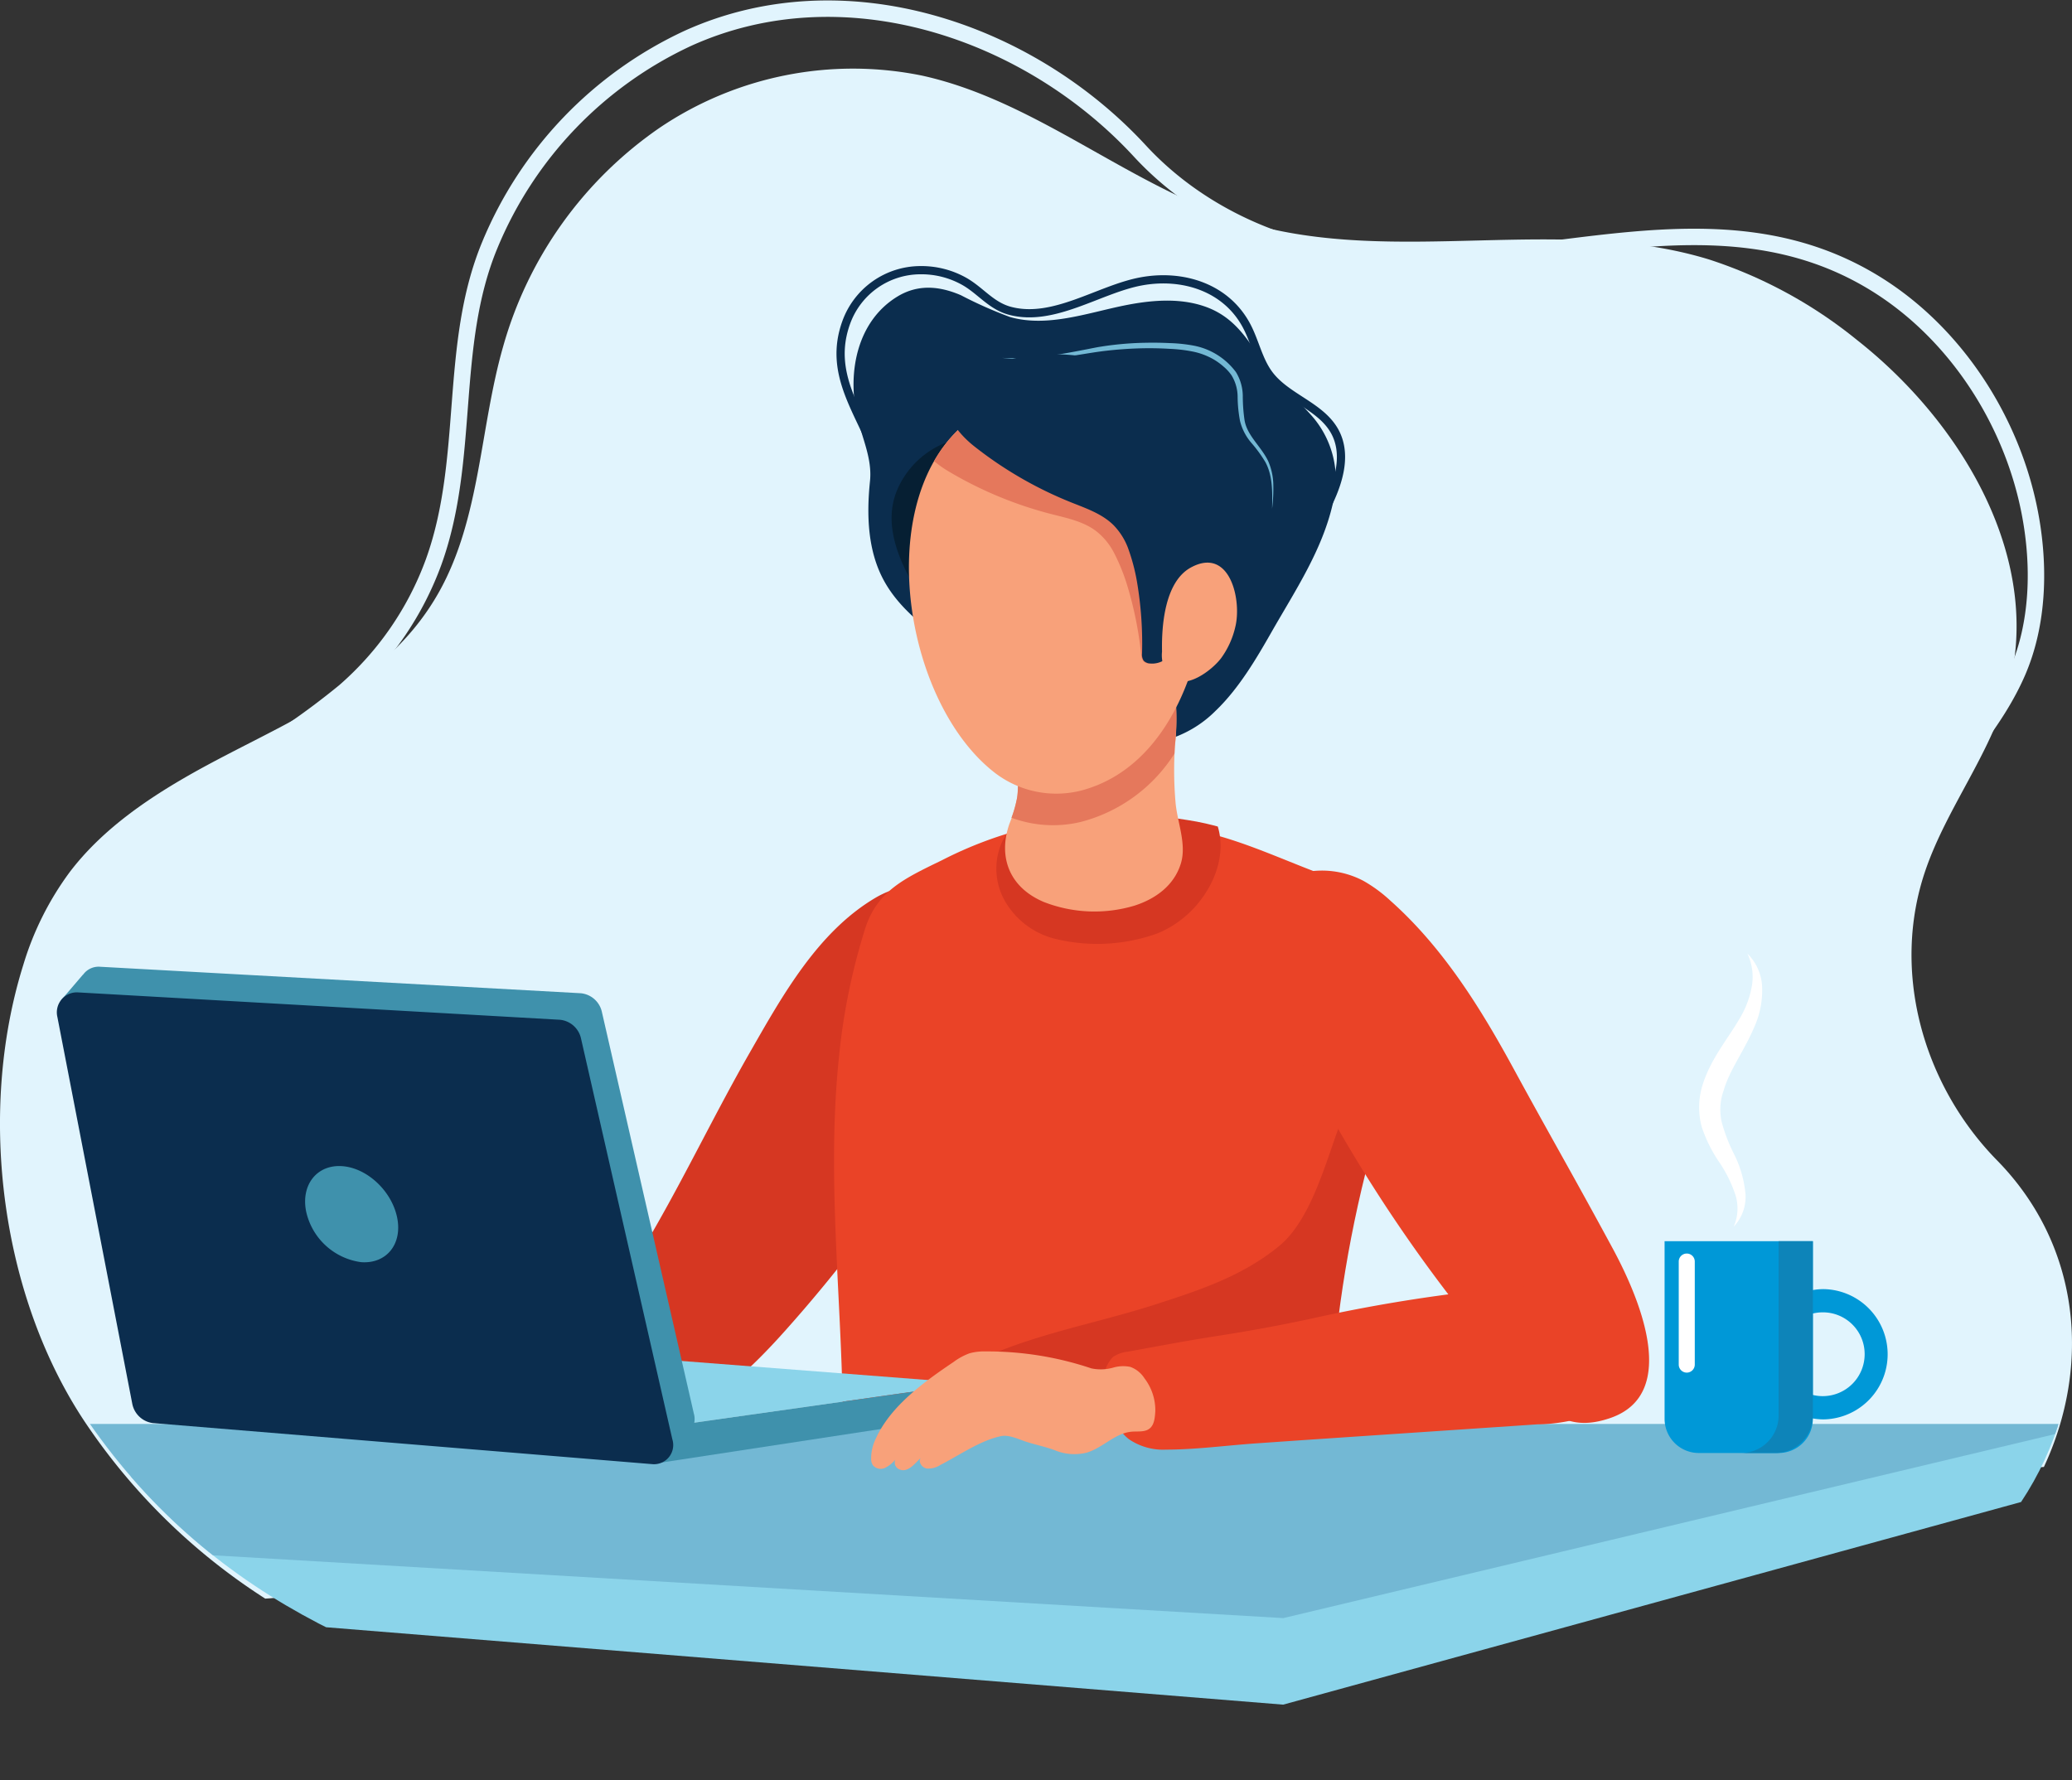 <svg xmlns="http://www.w3.org/2000/svg" xmlns:xlink="http://www.w3.org/1999/xlink" width="252.151" height="216.665" viewBox="0 0 252.151 216.665">
  <rect x="0" y="0" width="252.151" height="216.665" fill="#333333" stroke="none"/>
  <defs>
    <clipPath id="clip-path">
      <path id="Clip_13" data-name="Clip 13" d="M24.015.772A48.888,48.888,0,0,0,13.159,4.806h0C8.554,7.038,5.274,8.537,3.8,13.125h0A77.062,77.062,0,0,0,.609,28.7h0c-1.625,15.385.524,30.809.473,46.2h0a8.751,8.751,0,0,0,.789,4.448h0c1.521,2.681,5.653,2.719,8.629,2.715h0l29.429-.044h0a58.384,58.384,0,0,1,11.031,1.1h0a7.078,7.078,0,0,0,7.54-3.406h0c1.465-2.44,1.576-5.291,1.733-8.033h0A150.764,150.764,0,0,1,65.487,40h0c.816-2.942,2.248-6.79,3.36-10.836h0c1.845-6.712,2.8-13.579-1.379-18.151h0c-1.888-2.065-5.253-3.5-8.005-4.525h0C54.093,4.492,48.6,1.812,42.855.943h0A73.869,73.869,0,0,0,31.923,0h0a37.407,37.407,0,0,0-7.908.772" transform="translate(0.403 0.211)" fill="none"/>
    </clipPath>
    <clipPath id="clip-path-3">
      <path id="Clip_25" data-name="Clip 25" d="M80.253,7.221a47.93,47.93,0,0,0-19.03,26.527h0c-2.837,9.878-2.748,20.728-7.779,29.7h0C46.736,75.416,33.549,79.589,22.355,86.068h0c-5.211,3.015-10.219,6.591-13.865,11.367h0a36.523,36.523,0,0,0-5.65,11.243h0c-5.68,18.044-2.753,40.668,7.983,56.148h0c15.388,22.186,37.959,30.983,63.54,36.123h0a378.24,378.24,0,0,0,87.47,7.176h0c10.022-.346,20.184-.781,30.072-2.508h0c21.374-3.755,41.655-12.476,54.028-31.09h0c8.8-13.237,8.628-30.431-2.9-42.135h0c-8.993-9.131-12.949-22.908-8.7-35.2h0c2.6-7.517,7.823-13.98,9.986-21.63h0c4.463-15.8-5.4-32.5-18.364-42.652h0a55.978,55.978,0,0,0-17.962-9.732h0c-9.11-2.782-18.73-2.54-28.353-2.3h0c-9.476.238-18.956.476-27.955-2.174h0C137.773,14.605,126.35,3.956,112.173.876h0A38.954,38.954,0,0,0,103.9,0h0A42.948,42.948,0,0,0,80.253,7.221Z" transform="translate(0.693 0.65)" fill="none"/>
    </clipPath>
  </defs>
  <g id="Group_4" data-name="Group 4" transform="translate(-105.692 -64.335)">
    <g id="Group_72" data-name="Group 72" transform="translate(105 65)">
      <g id="Group_11" data-name="Group 11" transform="translate(0 7)">
        <path id="Fill_1" data-name="Fill 1" d="M248.731,170.229c5.793-12.4,4.436-26.989-5.7-37.318-8.992-9.167-12.949-23-8.7-35.339,2.6-7.546,7.824-14.035,9.986-21.716,4.463-15.858-5.4-32.626-18.364-42.819a55.9,55.9,0,0,0-17.961-9.771c-18.082-5.543-38.172.872-56.308-4.489-13.914-4.113-25.336-14.8-39.512-17.9A42.046,42.046,0,0,0,80.253,7.25a48.112,48.112,0,0,0-19.03,26.631C58.385,43.8,58.475,54.691,53.444,63.7,46.736,75.713,33.549,79.9,22.355,86.406c-5.211,3.028-10.219,6.618-13.865,11.413a36.723,36.723,0,0,0-5.65,11.288c-5.68,18.115-2.753,40.829,7.983,56.369a75.115,75.115,0,0,0,21.453,20.778" transform="translate(0.692 0.653)" fill="#e1f4fd"/>
        <path id="Fill_3" data-name="Fill 3" d="M44.136,51.421a13.836,13.836,0,0,1-6.527,3.742c-4.839,1.1-9.385-1.022-13.422-3.471-4.314-2.618-8.616-5.27-12.685-8.257-2.909-2.137-5.888-4.406-7.7-7.6-2.1-3.7-2.225-8.151-1.8-12.282C2.3,20.733.98,18.2.4,15.511-.731,10.274.426,4.091,5.319,1.088c2.5-1.534,5.111-1.307,7.74-.179a51.2,51.2,0,0,0,6,2.664c4.49,1.273,9.36-.48,13.757-1.383,3.185-.654,6.667-1,9.807.052,3.5,1.168,5.158,3.72,7.067,6.675,1.632,2.525,4.107,4.431,6.077,6.677a11.763,11.763,0,0,1,2.556,10.7c-1.3,5.692-4.584,10.585-7.434,15.579-1.821,3.193-3.947,6.84-6.755,9.553" transform="translate(104.562 27.353)" fill="#0b2d4e"/>
        <path id="Fill_5" data-name="Fill 5" d="M37.4,32.8c5.812-8.94,9.428-19.911,4.378-30A4.435,4.435,0,0,0,39.562.3c-2.338-.776-5.51.058-7.543,1.249-7.052,4.129-11.367,11.9-15.328,18.816C12.575,27.548,9,35.026,4.864,42.2A40.013,40.013,0,0,0,.6,51.276a14.334,14.334,0,0,0,.2,8.836c4.643,11.967,17.41-2.692,21.3-7.12A177.153,177.153,0,0,0,37.4,32.8" transform="translate(75.282 100.017)" fill="#d63722"/>
        <path id="Fill_7" data-name="Fill 7" d="M32.447,33.092a7.585,7.585,0,0,1-2.169,1.627,9.483,9.483,0,0,1-6.915.3,22.438,22.438,0,0,1-6.22-3.338C11.921,28,5.463,23.131,2.355,17.47.439,13.98-.983,9.861.851,6.052A10.65,10.65,0,0,1,9.289.019a1.686,1.686,0,0,1,.886.088,1.776,1.776,0,0,1,.682.739,55.418,55.418,0,0,0,3.99,6.5,23.793,23.793,0,0,0,6.3,5.188c3.828,2.318,8.031,4.029,11.632,6.686,2.6,1.919,2.668,6.237,2.035,9.232a9.8,9.8,0,0,1-2.363,4.644" transform="translate(109.196 45.532)" fill="#061f33"/>
        <path id="Fill_9" data-name="Fill 9" d="M68.663,29.137C70.5,22.431,71.458,15.569,67.288,11,65.4,8.938,62.049,7.5,59.3,6.481,53.949,4.488,48.474,1.81,42.74.941,36.7.026,29.974-.538,23.95.771A48.659,48.659,0,0,0,13.124,4.8C8.531,7.031,5.26,8.53,3.786,13.113A77.178,77.178,0,0,0,.606,28.675c-1.62,15.372.524,30.783.472,46.162a8.746,8.746,0,0,0,.787,4.443C3.382,81.959,7.5,82,10.47,81.993l29.35-.044a58.134,58.134,0,0,1,11,1.1,7.054,7.054,0,0,0,7.52-3.4c1.46-2.438,1.572-5.286,1.729-8.026a150.839,150.839,0,0,1,5.241-31.655c.814-2.94,2.242-6.784,3.351-10.827" transform="translate(102.192 92.239)" fill="#ea4327"/>
      </g>
      <g id="Group_18" data-name="Group 18" transform="translate(102 98)">
        <g id="Group_14" data-name="Group 14">
          <path id="Clip_13-2" data-name="Clip 13" d="M24.015.772A48.888,48.888,0,0,0,13.159,4.806h0C8.554,7.038,5.274,8.537,3.8,13.125h0A77.062,77.062,0,0,0,.609,28.7h0c-1.625,15.385.524,30.809.473,46.2h0a8.751,8.751,0,0,0,.789,4.448h0c1.521,2.681,5.653,2.719,8.629,2.715h0l29.429-.044h0a58.384,58.384,0,0,1,11.031,1.1h0a7.078,7.078,0,0,0,7.54-3.406h0c1.465-2.44,1.576-5.291,1.733-8.033h0A150.764,150.764,0,0,1,65.487,40h0c.816-2.942,2.248-6.79,3.36-10.836h0c1.845-6.712,2.8-13.579-1.379-18.151h0c-1.888-2.065-5.253-3.5-8.005-4.525h0C54.093,4.492,48.6,1.812,42.855.943h0A73.869,73.869,0,0,0,31.923,0h0a37.407,37.407,0,0,0-7.908.772" transform="translate(0.403 0.211)" fill="none"/>
          <g id="Group_14-2" data-name="Group 14" clip-path="url(#clip-path)">
            <path id="Fill_12" data-name="Fill 12" d="M25.583,12.4c2.077-3.337,2.548-7.508-.172-10.723C24.167.206,21.968.041,20.086.007A46.819,46.819,0,0,0,9.068,1.123C5.631,1.891,2.127,3.192.638,6.508a7.971,7.971,0,0,0,.737,7.565,9.738,9.738,0,0,0,5.968,4.119A21.568,21.568,0,0,0,19.7,17.457a12.736,12.736,0,0,0,5.88-5.058" transform="translate(19.934 -2.549)" fill="#d63722"/>
          </g>
        </g>
        <g id="Group_17" data-name="Group 17">
          <path id="Clip_16-2" data-name="Clip 16" d="M24.015.772A48.888,48.888,0,0,0,13.159,4.806h0C8.554,7.038,5.274,8.537,3.8,13.125h0A77.062,77.062,0,0,0,.609,28.7h0c-1.625,15.385.524,30.809.473,46.2h0a8.751,8.751,0,0,0,.789,4.448h0c1.521,2.681,5.653,2.719,8.629,2.715h0l29.429-.044h0a58.384,58.384,0,0,1,11.031,1.1h0a7.078,7.078,0,0,0,7.54-3.406h0c1.465-2.44,1.576-5.291,1.733-8.033h0A150.764,150.764,0,0,1,65.487,40h0c.816-2.942,2.248-6.79,3.36-10.836h0c1.845-6.712,2.8-13.579-1.379-18.151h0c-1.888-2.065-5.253-3.5-8.005-4.525h0C54.093,4.492,48.6,1.812,42.855.943h0A73.869,73.869,0,0,0,31.923,0h0a37.407,37.407,0,0,0-7.908.772" transform="translate(0.403 0.211)" fill="none"/>
          <g id="Group_17-2" data-name="Group 17" clip-path="url(#clip-path)">
            <path id="Fill_15" data-name="Fill 15" d="M2.807,49.585a47.9,47.9,0,0,0,12.57,3.507,172.534,172.534,0,0,0,36.532,1.847c2.609-.124,5.438-.383,7.363-2.143a10.1,10.1,0,0,0,2.586-5.112c1.635-6.392,1.612-13.073,1.578-19.669q-.04-7.72-.078-15.441c-.01-1.791,1.158-12.7-1.64-12.573a1.59,1.59,0,0,0-.823.344,9.2,9.2,0,0,0-2.758,4.229c-2.039,4.943-3.751,12.857-8,16.319-4.457,3.635-9.592,5.327-14.994,7.07C25.78,30.987,15.33,32.3,7.4,38.522c-1.322,1.037-2.581,2.185-3.8,3.336C2.49,42.893.979,43.965.32,45.413-.707,47.669.9,48.691,2.807,49.585" transform="translate(4.181 32.131)" fill="#d63722"/>
          </g>
        </g>
      </g>
      <g id="Group_23" data-name="Group 23" transform="translate(122 41)">
        <path id="Fill_19" data-name="Fill 19" d="M0,1.846C3.928,2.121,7.754,1.3,11.6.552A38.78,38.78,0,0,1,17.48.009q1.477-.03,2.956.043a18.586,18.586,0,0,1,2.97.323,8.352,8.352,0,0,1,5.06,3.211,5.685,5.685,0,0,1,.829,2.948,20.42,20.42,0,0,0,.21,2.875c.293,1.881,1.978,3.165,2.865,4.972a7.48,7.48,0,0,1,.639,2.9,20.158,20.158,0,0,1-.148,2.934c.038-1.931.1-3.976-.812-5.672a16.352,16.352,0,0,0-1.7-2.337,6.506,6.506,0,0,1-1.391-2.675,16.584,16.584,0,0,1-.292-2.957,5.037,5.037,0,0,0-.752-2.618,5.349,5.349,0,0,0-.927-1.017A7.947,7.947,0,0,0,25.858,2.1a8.382,8.382,0,0,0-2.608-1.011A17.971,17.971,0,0,0,20.4.749Q18.946.661,17.489.675a46.892,46.892,0,0,0-5.8.433c-1.915.279-3.858.658-5.813.832A25.829,25.829,0,0,1,0,1.846" transform="translate(0.638 0.044)" fill="#73b8d4"/>
        <path id="Fill_21" data-name="Fill 21" d="M38.924,38.056q2.217,4,4.39,8.02c2.928,5.45,8.365,17.562-.338,20.554-4.385,1.508-6.894.034-9.792-3.159A184.545,184.545,0,0,1,5.457,23.335C2.7,17.929-4.624,3.842,4.271.623a10.812,10.812,0,0,1,8.676.634,17.507,17.507,0,0,1,3.29,2.426c6.418,5.72,10.99,13.1,15.056,20.585,2.513,4.626,5.086,9.2,7.632,13.788" transform="translate(31.681 64.296)" fill="#ea4327"/>
      </g>
      <g id="Group_30" data-name="Group 30" transform="translate(0 7)">
        <g id="Group_26" data-name="Group 26">
          <path id="Clip_25-2" data-name="Clip 25" d="M80.253,7.221a47.93,47.93,0,0,0-19.03,26.527h0c-2.837,9.878-2.748,20.728-7.779,29.7h0C46.736,75.416,33.549,79.589,22.355,86.068h0c-5.211,3.015-10.219,6.591-13.865,11.367h0a36.523,36.523,0,0,0-5.65,11.243h0c-5.68,18.044-2.753,40.668,7.983,56.148h0c15.388,22.186,37.959,30.983,63.54,36.123h0a378.24,378.24,0,0,0,87.47,7.176h0c10.022-.346,20.184-.781,30.072-2.508h0c21.374-3.755,41.655-12.476,54.028-31.09h0c8.8-13.237,8.628-30.431-2.9-42.135h0c-8.993-9.131-12.949-22.908-8.7-35.2h0c2.6-7.517,7.823-13.98,9.986-21.63h0c4.463-15.8-5.4-32.5-18.364-42.652h0a55.978,55.978,0,0,0-17.962-9.732h0c-9.11-2.782-18.73-2.54-28.353-2.3h0c-9.476.238-18.956.476-27.955-2.174h0C137.773,14.605,126.35,3.956,112.173.876h0A38.954,38.954,0,0,0,103.9,0h0A42.948,42.948,0,0,0,80.253,7.221Z" transform="translate(0.693 0.65)" fill="none"/>
          <g id="Group_26-2" data-name="Group 26" clip-path="url(#clip-path-3)">
            <path id="Fill_24" data-name="Fill 24" d="M162.008,34.162,0,21.059V6.942L261.114,0V6.942Z" transform="translate(-5.163 165.649)" fill="#8bd4ea"/>
          </g>
        </g>
        <g id="Group_29" data-name="Group 29">
          <path id="Clip_28-2" data-name="Clip 28" d="M80.253,7.221a47.93,47.93,0,0,0-19.03,26.527h0c-2.837,9.878-2.748,20.728-7.779,29.7h0C46.736,75.416,33.549,79.589,22.355,86.068h0c-5.211,3.015-10.219,6.591-13.865,11.367h0a36.523,36.523,0,0,0-5.65,11.243h0c-5.68,18.044-2.753,40.668,7.983,56.148h0c15.388,22.186,37.959,30.983,63.54,36.123h0a378.24,378.24,0,0,0,87.47,7.176h0c10.022-.346,20.184-.781,30.072-2.508h0c21.374-3.755,41.655-12.476,54.028-31.09h0c8.8-13.237,8.628-30.431-2.9-42.135h0c-8.993-9.131-12.949-22.908-8.7-35.2h0c2.6-7.517,7.823-13.98,9.986-21.63h0c4.463-15.8-5.4-32.5-18.364-42.652h0a55.978,55.978,0,0,0-17.962-9.732h0c-9.11-2.782-18.73-2.54-28.353-2.3h0c-9.476.238-18.956.476-27.955-2.174h0C137.773,14.605,126.35,3.956,112.173.876h0A38.954,38.954,0,0,0,103.9,0h0A42.948,42.948,0,0,0,80.253,7.221Z" transform="translate(0.693 0.65)" fill="none"/>
          <g id="Group_29-2" data-name="Group 29" clip-path="url(#clip-path-3)">
            <path id="Fill_27" data-name="Fill 27" d="M162.028,23.629,0,14.117V0H261.114Z" transform="translate(-5.164 165.649)" fill="#73b8d4"/>
          </g>
        </g>
      </g>
      <g id="Group_71" data-name="Group 71" transform="translate(7)">
        <path id="Fill_31" data-name="Fill 31" d="M11.561,6.4q1.152-.194,2.307-.373,5.618-.868,11.183-2.057A192.776,192.776,0,0,1,47.26.345q1.188-.112,2.379-.2C52.99-.11,56.5-.2,59.566,1.361s5.5,5.25,4.743,8.814a7.858,7.858,0,0,1-4.68,5.347A20.59,20.59,0,0,1,52.687,16.8l-22.9,1.541q-5.667.379-11.335.776c-3.609.251-7.273.753-10.89.756a7.374,7.374,0,0,1-4.522-1.268C1.256,17.226.186,14.281.017,11.978a4,4,0,0,1,1.095-3.39,3.858,3.858,0,0,1,1.759-.63c2.9-.525,5.787-1.073,8.69-1.561" transform="translate(128.036 155.899)" fill="#ea4327"/>
        <path id="Fill_33" data-name="Fill 33" d="M0,0,41.308,3.2,3.1,8.61Z" transform="translate(70.59 164.513)" fill="#8bd4ea"/>
        <path id="Fill_35" data-name="Fill 35" d="M38.305,0,.092,5.41,0,9.72,38.305,3.867Z" transform="translate(73.593 167.714)" fill="#3f91ac"/>
        <path id="Fill_37" data-name="Fill 37" d="M77.03,54.338,65.861,5.549a2.917,2.917,0,0,0-2.572-2.322L4.739,0A2.325,2.325,0,0,0,2.712.971L2.7.962,0,4.119l2.4-.407,9.05,46.446a2.928,2.928,0,0,0,2.58,2.329l60.59,4.889a2.337,2.337,0,0,0,2.406-3.037" transform="translate(1.088 116.998)" fill="#3f91ac"/>
        <path id="Fill_39" data-name="Fill 39" d="M11.753,52.427l60.718,4.994a2.335,2.335,0,0,0,2.417-3.028L63.784,5.656A2.92,2.92,0,0,0,61.21,3.333L2.532,0A2.433,2.433,0,0,0,.048,2.979L9.171,50.1a2.933,2.933,0,0,0,2.583,2.331" transform="translate(0.624 120.12)" fill="#0b2d4e"/>
        <path id="Fill_41" data-name="Fill 41" d="M.112,5.471A7.932,7.932,0,0,0,6.826,11.7c3.093.222,5.047-2.226,4.366-5.466S7.511.213,4.485.012-.5,2.254.112,5.471" transform="translate(30.823 141.257)" fill="#3f91ac"/>
        <path id="Fill_43" data-name="Fill 43" d="M31.255,9.834c-1.8.372-3.214,1.951-5.01,2.481a6.186,6.186,0,0,1-3.884-.285c-1.132-.424-2.283-.651-3.445-1.021-.905-.29-2.129-.9-3.1-.7-2.55.53-5.094,2.34-7.4,3.515a2.685,2.685,0,0,1-1.662.428c-.574-.108-1.051-.8-.725-1.284-.665.62-1.545,1.86-2.619,1.378a.894.894,0,0,1-.46-1.19,3.633,3.633,0,0,1-1.264,1.02A1.244,1.244,0,0,1,.2,13.837,1.456,1.456,0,0,1,0,13.1,5.545,5.545,0,0,1,.6,10.542c1.821-3.963,5.938-6.9,9.442-9.264A7.528,7.528,0,0,1,12,.22,6.9,6.9,0,0,1,13.993,0,39.714,39.714,0,0,1,26.8,2.064a5.552,5.552,0,0,0,2.76-.122,4.319,4.319,0,0,1,1.987-.057,3.425,3.425,0,0,1,1.714,1.383,6.408,6.408,0,0,1,1.323,3.988c-.072,1.063-.154,2.209-1.407,2.432-.508.091-1.031.034-1.544.088-.129.013-.255.034-.38.059" transform="translate(99.704 163.82)" fill="#f8a17a"/>
        <path id="Fill_45" data-name="Fill 45" d="M15.726,27.88c2.654-.849,4.841-2.494,5.659-5.11.744-2.374-.429-5.044-.637-7.44a45.257,45.257,0,0,1-.074-6.9,29.845,29.845,0,0,0,.015-6.457c-.186-1.21-.853-1-2.081-1.485A10.745,10.745,0,0,0,14.669,0C11.937.008,4.814-.19,3.125,2.2a6.708,6.708,0,0,0-.873,3.786c-.044,1.578-.324,3.621-.583,5.823-.115.98-.044,1.957-.195,2.93a18.309,18.309,0,0,1-.947,3.179c-1.374,3.949-.087,7.7,4.194,9.511a16.955,16.955,0,0,0,11.005.45" transform="translate(116.003 81.691)" fill="#f8a17a"/>
        <path id="Fill_47" data-name="Fill 47" d="M19.9,1.968c-.186-1.21-.852-1-2.08-1.485A10.733,10.733,0,0,0,13.876,0C11.145.008,4.022-.19,2.333,2.2A6.707,6.707,0,0,0,1.46,5.988c-.044,1.577-.324,3.621-.584,5.823-.115.98-.043,1.957-.194,2.93A13.642,13.642,0,0,1,0,17.171a14.521,14.521,0,0,0,8.4.522A19.169,19.169,0,0,0,19.838,9.363c.013-.313.023-.625.043-.938A29.8,29.8,0,0,0,19.9,1.968" transform="translate(116.781 81.691)" fill="#e5785c"/>
        <path id="Fill_49" data-name="Fill 49" d="M36.341,21.6a33.216,33.216,0,0,0-1.464-9.957C30.827-.725,15.359-3.78,6.044,5.1-4.343,15-.368,38.666,10.573,46.981a12.3,12.3,0,0,0,10.454,2.053C31.776,46.159,36.409,32.966,36.341,21.6" transform="translate(104.304 46.504)" fill="#f8a17a"/>
        <path id="Fill_51" data-name="Fill 51" d="M31.812,11.642C27.762-.725,12.294-3.78,2.979,5.1A16.863,16.863,0,0,0,0,8.957a12.427,12.427,0,0,0,1.634,1.17A47.609,47.609,0,0,0,14.26,15.4c1.907.489,3.914.891,5.477,2.086a8.06,8.06,0,0,1,2.118,2.556,23.71,23.71,0,0,1,1.566,3.786A44.843,44.843,0,0,1,25.2,32.52a1.361,1.361,0,0,0,.318.844,1.14,1.14,0,0,0,.822.233c1.715-.044,2.543-1.684,3.879-2.553.8-.523,1.606-1.056,2.369-1.636a42.225,42.225,0,0,0,.686-7.809,33.22,33.22,0,0,0-1.464-9.957" transform="translate(107.369 46.504)" fill="#e5785c"/>
        <path id="Fill_53" data-name="Fill 53" d="M21.927,23.614a23.514,23.514,0,0,1,1.061,3.956,44.832,44.832,0,0,1,.637,8.849,1.356,1.356,0,0,0,.2.878,1.146,1.146,0,0,0,.785.337c1.707.178,2.741-1.341,4.178-2.03a23.035,23.035,0,0,0,4.3-2.455c3.708-2.9,2.86-7.681,2.743-11.934a25.959,25.959,0,0,0-.821-6.94,17.041,17.041,0,0,0-3.946-6.482A25.346,25.346,0,0,0,11.149.049,16.576,16.576,0,0,0,.839,4.415c-2.23,2.248.487,5.3,2.324,6.756A47.58,47.58,0,0,0,15,18.03c1.827.731,3.765,1.389,5.16,2.775a8.06,8.06,0,0,1,1.769,2.809" transform="translate(109.048 42.452)" fill="#0b2d4e"/>
        <path id="Fill_55" data-name="Fill 55" d="M3.512.593C8.271-2,9.735,4.569,8.917,7.839A10.413,10.413,0,0,1,7.2,11.618c-1.133,1.5-4.371,3.98-6.236,2.342a4.152,4.152,0,0,1-.96-3.13C-.062,7.817.286,2.352,3.512.593" transform="translate(135.101 67.815)" fill="#f8a17a"/>
        <path id="Fill_57" data-name="Fill 57" d="M4.2,33.246A5.471,5.471,0,0,0,4.325,29.1a15.994,15.994,0,0,0-1.914-3.769A17.113,17.113,0,0,1,.317,21.084,9.1,9.1,0,0,1,.419,16c1-3.205,3.04-5.567,4.447-7.983a11.46,11.46,0,0,0,1.51-3.838A6.587,6.587,0,0,0,5.874,0a6.027,6.027,0,0,1,1.8,4.251,10.806,10.806,0,0,1-.953,4.675C5.5,11.835,3.671,14.2,2.958,16.753a6.846,6.846,0,0,0-.216,3.716,20.261,20.261,0,0,0,1.492,3.9A13.515,13.515,0,0,1,5.6,28.864a5.251,5.251,0,0,1-1.4,4.383" transform="translate(200.464 115.398)" fill="#fff"/>
        <path id="Fill_59" data-name="Fill 59" d="M13.874,25.778h-9.7A4.164,4.164,0,0,1,0,21.619V0H18.044V21.619a4.164,4.164,0,0,1-4.17,4.159" transform="translate(196.263 150.405)" fill="#0098d7"/>
        <path id="Fill_61" data-name="Fill 61" d="M7.834,15.857A7.929,7.929,0,0,1,7.834,0a7.929,7.929,0,0,1,0,15.857Zm0-13.03a5.1,5.1,0,1,0,5.042,5.1A5.078,5.078,0,0,0,7.834,2.827Z" transform="translate(207.734 156.236)" fill="#0098d7"/>
        <path id="Fill_63" data-name="Fill 63" d="M.975,14.491h0A.978.978,0,0,1,0,13.518V.973a.975.975,0,0,1,1.951,0V13.518a.978.978,0,0,1-.975.973" transform="translate(197.986 151.909)" fill="#fff"/>
        <path id="Fill_65" data-name="Fill 65" d="M4.57,0V21.22A4.564,4.564,0,0,1,0,25.778H4.168A4.564,4.564,0,0,0,8.737,21.22V0Z" transform="translate(205.57 150.406)" fill="#0d84b9"/>
        <path id="Stroke_67" data-name="Stroke 67" d="M0,92.214a94.614,94.614,0,0,0,13.282-9.108A38.255,38.255,0,0,0,24.13,67.34c4.533-12.567,1.749-26.3,6.829-38.559A47.934,47.934,0,0,1,55.1,3.595c18.988-8.573,41.429-.946,54.965,13.72,7.261,7.867,17.7,12.432,28.317,13.244,20.632,1.577,42.123-8.888,61.236,2.925,9.742,6.021,16.627,16.693,18.773,27.956,1.208,6.343,1.07,13.4-1.555,19.391-2.582,5.894-7.036,10.7-10.863,15.794-5.069,6.746-8.165,14.208-7.171,22.731" transform="translate(22.335 0.39)" fill="none" stroke="#e1f4fd" stroke-miterlimit="10" stroke-width="2"/>
        <path id="Stroke_69" data-name="Stroke 69" d="M4.494,23.006C2.45,17.3-1.647,12.7.71,6.295A9.623,9.623,0,0,1,9.66,0,10.658,10.658,0,0,1,15.081,1.38c1.96,1.119,3.231,2.946,5.509,3.559,5.342,1.435,10.873-2.627,15.979-3.573C41.624.428,47,2.083,49.475,6.9c.976,1.9,1.391,4.092,2.673,5.8,2.143,2.852,6.31,3.827,8.006,6.963,2.768,5.121-2.92,12.518-5.814,16.452" transform="translate(95.989 32.219)" fill="none" stroke="#0b2d4e" stroke-miterlimit="10" stroke-width="1"/>
      </g>
    </g>
  </g>
</svg>
